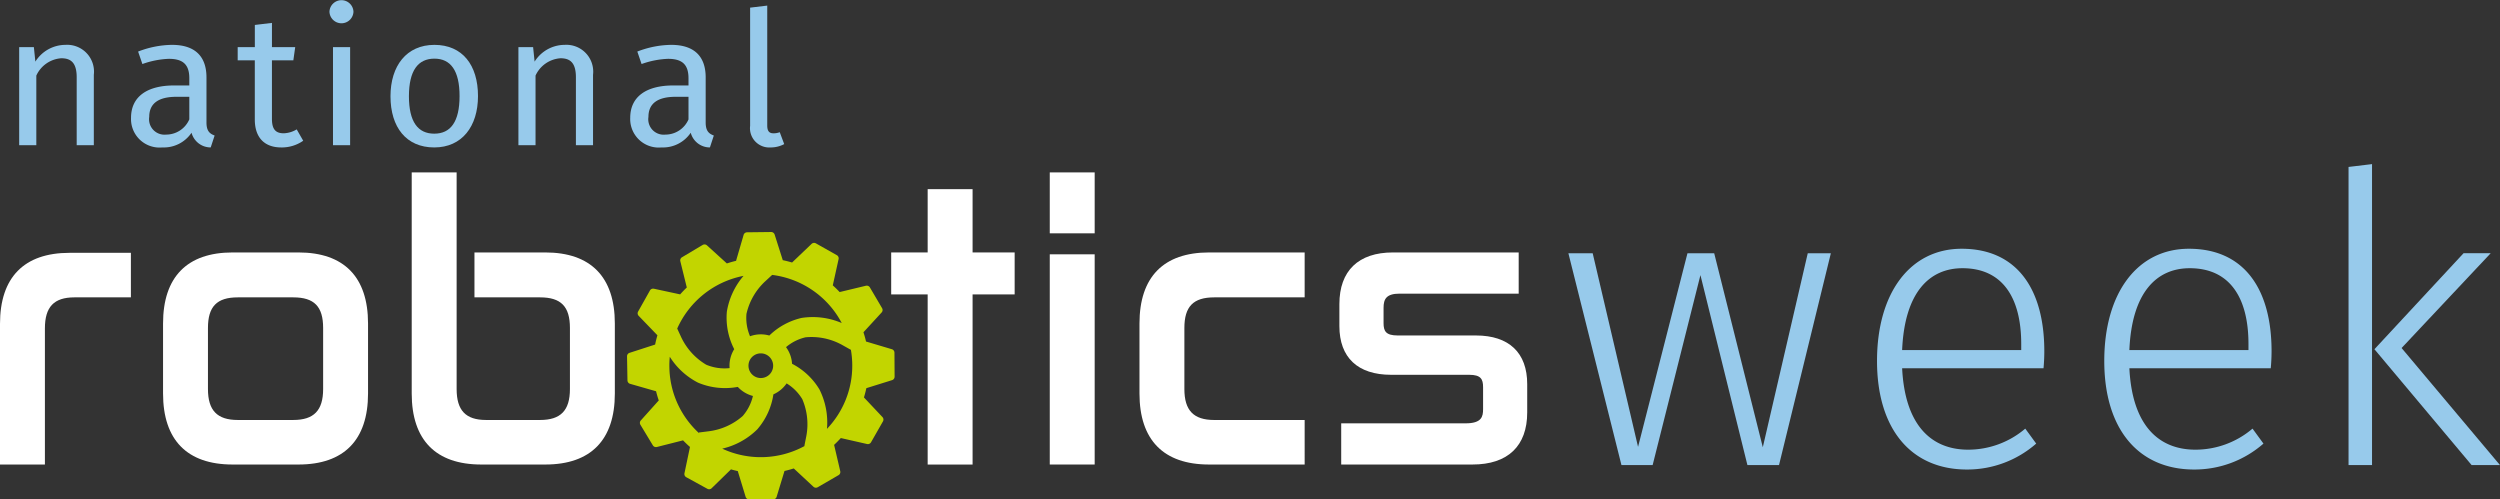 <svg xmlns="http://www.w3.org/2000/svg" width="275.514" height="55.043" viewBox="0 0 275.514 55.043">
  <rect x="0" y="0" width="275.514" height="55.043" fill="#333333" stroke="none"/>
  <g id="logo" transform="translate(0 0)">
    <g id="week" transform="translate(172.844 18.087)">
      <path id="Path_48" data-name="Path 48" d="M288.543,66.188h-3.482l-5.178-20.937-5.267,20.937h-3.437L265.33,42.841h2.678l5,21.339,5.446-21.339H281.4l5.357,21.383,4.955-21.383h2.545Z" transform="translate(-265.33 -33.02)" fill="#97caeb"/>
      <path id="Path_49" data-name="Path 49" d="M335.893,55.256h-15.58c.313,6.338,3.258,8.972,7.276,8.972a9.709,9.709,0,0,0,6.294-2.321l1.205,1.651a11.522,11.522,0,0,1-7.633,2.857c-6.161,0-9.91-4.464-9.91-11.964,0-7.455,3.616-12.366,9.33-12.366,6.071,0,9.106,4.419,9.106,11.294C335.982,54.1,335.938,54.809,335.893,55.256Zm-2.456-2.678c0-5.089-2.053-8.348-6.472-8.348-3.66,0-6.384,2.678-6.652,9.017h13.124Z" transform="translate(-283.531 -32.758)" fill="#97caeb"/>
      <path id="Path_50" data-name="Path 50" d="M374.336,55.256h-15.58c.313,6.338,3.259,8.972,7.277,8.972a9.711,9.711,0,0,0,6.295-2.321l1.205,1.651a11.523,11.523,0,0,1-7.634,2.857c-6.16,0-9.91-4.464-9.91-11.964,0-7.455,3.616-12.366,9.33-12.366,6.071,0,9.107,4.419,9.107,11.294C374.425,54.1,374.381,54.809,374.336,55.256Zm-2.455-2.678c0-5.089-2.054-8.348-6.473-8.348-3.661,0-6.384,2.678-6.652,9.017h13.125Z" transform="translate(-296.931 -32.758)" fill="#97caeb"/>
      <path id="Path_51" data-name="Path 51" d="M399.9,60.933h-2.589V28.077l2.589-.312Zm3.258-12.9L414,60.933h-3.125L400.165,48.166l9.821-10.58h2.991Z" transform="translate(-311.333 -27.766)" fill="#97caeb"/>
    </g>
    <path id="gear" d="M135.566,55.2l-.016-2.648a.4.4,0,0,0-.3-.388l-2.8-.835c-.011,0-.022,0-.032-.005q-.12-.523-.286-1.029a.065.065,0,0,0,.015-.012l1.98-2.154a.4.4,0,0,0,.06-.485l-1.342-2.282a.4.4,0,0,0-.454-.186l-2.845.684-.033.013q-.364-.388-.762-.744a.14.14,0,0,0,.008-.022l.632-2.856a.4.4,0,0,0-.193-.449l-2.305-1.3a.4.4,0,0,0-.485.068l-2.117,2.019a.159.159,0,0,0-.02.025c-.338-.1-.685-.188-1.035-.261a.116.116,0,0,1,0-.02l-.887-2.789a.406.406,0,0,0-.394-.293l-2.646.032a.4.4,0,0,0-.386.3l-.819,2.808a.215.215,0,0,0,0,.034q-.522.122-1.027.291l-.012-.016-2.166-1.967a.405.405,0,0,0-.487-.056l-2.274,1.355a.4.4,0,0,0-.182.455l.7,2.841c0,.011.009.021.013.034q-.386.364-.739.765l-.022-.008-2.86-.616a.405.405,0,0,0-.449.2L107.3,48.015a.4.4,0,0,0,.071.485l2.031,2.106a.163.163,0,0,0,.027.02q-.151.51-.255,1.036c-.007,0-.015,0-.022,0l-2.782.9a.4.4,0,0,0-.291.394l.047,2.646a.4.4,0,0,0,.305.384l2.812.805.034,0q.126.523.3,1.025l-.017.013-1.953,2.177a.4.4,0,0,0-.053.487l1.368,2.267a.405.405,0,0,0,.457.179l2.836-.718c.011,0,.022-.009.034-.013q.367.384.769.734c0,.008-.006.015-.008.022l-.6,2.864a.4.4,0,0,0,.2.448l2.32,1.274a.4.4,0,0,0,.485-.073l2.094-2.043.02-.027c.251.073.5.138.761.194,0,.006,0,.013,0,.018l.854,2.8a.4.4,0,0,0,.389.3h2.647a.4.4,0,0,0,.389-.3l.853-2.8a.27.27,0,0,0,.005-.033c.349-.078.692-.172,1.029-.28,0,0,.008.011.013.015l2.141,1.992a.4.4,0,0,0,.486.063l2.29-1.328a.4.4,0,0,0,.187-.454l-.665-2.848c0-.013-.01-.021-.013-.033.261-.241.51-.5.748-.758l.021.008,2.853.649a.4.4,0,0,0,.452-.19l1.314-2.3a.405.405,0,0,0-.065-.486l-2.006-2.129a.158.158,0,0,0-.025-.021c.1-.338.193-.683.268-1.033l.018,0,2.793-.87A.4.4,0,0,0,135.566,55.2Zm-7.454,5.745a8.093,8.093,0,0,0-.826-4.339,7.546,7.546,0,0,0-3.021-2.834,3.436,3.436,0,0,0-.665-1.833,5.074,5.074,0,0,1,2.164-1.086,6.981,6.981,0,0,1,4.019.842l.946.531.015-.026a10.178,10.178,0,0,1,.156,1.784,10.046,10.046,0,0,1-2.788,6.96Zm-7.29-8.32a1.36,1.36,0,1,1-1.36,1.36,1.36,1.36,0,0,1,1.36-1.36Zm-4.248,10.5a8.075,8.075,0,0,0,3.852-2.12,7.589,7.589,0,0,0,1.783-3.863,3.474,3.474,0,0,0,1.457-1.207,5.118,5.118,0,0,1,1.728,1.74,7,7,0,0,1,.44,4.083l-.212,1.064.036.007a10.086,10.086,0,0,1-9.083.3Zm-5.832-9.142q0-.5.048-.984a7.944,7.944,0,0,0,3.111,2.852,7.657,7.657,0,0,0,4.383.469,3.455,3.455,0,0,0,1.669,1,5.136,5.136,0,0,1-1.13,2.213,6.976,6.976,0,0,1-3.748,1.678L114,61.346l.008.066a10.053,10.053,0,0,1-3.264-7.425Zm8.177-9.9a8.051,8.051,0,0,0-1.84,3.948,7.6,7.6,0,0,0,.812,4.131,3.427,3.427,0,0,0-.52,1.821c0,.09.005.178.012.267a5.194,5.194,0,0,1-2.582-.377,6.986,6.986,0,0,1-2.759-3.043l-.433-.938a10.1,10.1,0,0,1,7.311-5.808Zm10.821,5.2a8.107,8.107,0,0,0-4.412-.566,7.508,7.508,0,0,0-3.568,1.943,3.447,3.447,0,0,0-2.126.079,5.138,5.138,0,0,1-.394-2.467,6.984,6.984,0,0,1,2.042-3.563l.791-.731a10.085,10.085,0,0,1,7.668,5.306Z" transform="translate(-36.976 -13.682)" fill="#c2d500"/>
    <g id="robotics" transform="translate(0 19)">
      <path id="Path_53" data-name="Path 53" d="M0,50.6V66.1H4.949V51.092c0-2.36,1-3.413,3.247-3.413h6.229V42.771H7.665C2.65,42.771,0,45.479,0,50.6Z" transform="translate(0 -33.908)" fill="#fff"/>
      <path id="Path_54" data-name="Path 54" d="M42.509,42.707H35.247c-5.014,0-7.664,2.707-7.664,7.83V58.25c0,5.121,2.65,7.829,7.664,7.829h7.262c5.014,0,7.665-2.707,7.665-7.829V50.537C50.174,45.414,47.523,42.707,42.509,42.707Zm2.716,8.322v6.728c0,2.361-1.015,3.413-3.292,3.413H35.822c-2.276,0-3.29-1.053-3.29-3.413V51.029c0-2.364.984-3.372,3.29-3.372h6.112C44.241,47.657,45.225,48.665,45.225,51.029Z" transform="translate(-9.614 -33.886)" fill="#fff"/>
      <path id="Path_55" data-name="Path 55" d="M84.373,37.987H76.567v4.95H83.8c2.305,0,3.289,1.008,3.289,3.372v6.728c0,2.361-1.014,3.413-3.289,3.413H77.85c-2.247,0-3.248-1.053-3.248-3.413V29.166H69.652V53.53c0,5.121,2.65,7.829,7.664,7.829h7.056c5.015,0,7.666-2.707,7.666-7.829V45.817C92.039,40.695,89.388,37.987,84.373,37.987Z" transform="translate(-24.279 -29.166)" fill="#fff"/>
      <path id="Path_56" data-name="Path 56" d="M159.736,32h-4.95v6.975h-4.02V43.6h4.02v18.75h4.95V43.6h4.636V38.975h-4.636Z" transform="translate(-52.552 -30.154)" fill="#fff"/>
      <rect id="Rectangle_2249" data-name="Rectangle 2249" width="4.949" height="23.165" transform="translate(115.69 9.027)" fill="#fff"/>
      <rect id="Rectangle_2250" data-name="Rectangle 2250" width="4.949" height="6.714" transform="translate(115.69 0)" fill="#fff"/>
      <path id="Path_57" data-name="Path 57" d="M192.771,50.537V58.25c0,5.121,2.651,7.829,7.666,7.829h10.537V61.171h-9.963c-2.277,0-3.292-1.053-3.292-3.413V51.029c0-2.364.985-3.372,3.292-3.372h9.963v-4.95H200.437C195.422,42.707,192.771,45.414,192.771,50.537Z" transform="translate(-67.194 -33.886)" fill="#fff"/>
      <path id="Path_58" data-name="Path 58" d="M241.64,51.857h-8.616c-1.316,0-1.566-.478-1.566-1.361V48.813c0-.967.3-1.566,1.772-1.566h13.12v-4.54H232.49c-3.8,0-5.9,2.022-5.9,5.695v2.422c0,3.461,2.023,5.367,5.7,5.367H240.9c1.283,0,1.526.478,1.526,1.361v2.421c0,.826-.148,1.567-1.936,1.567h-13.7v4.538h14.476c3.884,0,6.023-2.037,6.023-5.736V57.224C247.294,53.764,245.286,51.857,241.64,51.857Z" transform="translate(-78.982 -33.886)" fill="#fff"/>
    </g>
    <g id="national" transform="translate(2.113 0)">
      <path id="Path_59" data-name="Path 59" d="M11.471,10.893v7.755H9.583V11.16c0-1.621-.657-2.093-1.7-2.093a3.269,3.269,0,0,0-2.749,1.909v7.673H3.244V7.837h1.62l.164,1.6a3.924,3.924,0,0,1,3.3-1.847A2.959,2.959,0,0,1,11.471,10.893Z" transform="translate(-3.244 -2.646)" fill="#97caeb"/>
      <path id="Path_60" data-name="Path 60" d="M31.38,17.581l-.431,1.313a2.179,2.179,0,0,1-2.113-1.621,3.683,3.683,0,0,1-3.221,1.621,3.143,3.143,0,0,1-3.447-3.262c0-2.318,1.744-3.569,4.76-3.569H28.59v-.8c0-1.56-.76-2.134-2.257-2.134a9.688,9.688,0,0,0-2.914.574l-.471-1.374a10.586,10.586,0,0,1,3.734-.739c2.606,0,3.8,1.334,3.8,3.59v4.944C30.476,17.069,30.826,17.377,31.38,17.581ZM28.59,15.8V13.314H27.173c-1.99,0-3,.739-3,2.216a1.7,1.7,0,0,0,1.867,1.949A2.78,2.78,0,0,0,28.59,15.8Z" transform="translate(-9.84 -2.646)" fill="#97caeb"/>
      <path id="Path_61" data-name="Path 61" d="M47.432,16.862a4.12,4.12,0,0,1-2.421.738c-1.826,0-2.914-1.066-2.914-3.077V8H40.21V6.542H42.1V4.1l1.887-.225V6.542H46.55L46.345,8h-2.36V14.44c0,1.088.349,1.6,1.293,1.6a2.94,2.94,0,0,0,1.436-.431Z" transform="translate(-16.129 -1.351)" fill="#97caeb"/>
      <path id="Path_62" data-name="Path 62" d="M58.381,1.293a1.324,1.324,0,0,1-2.646,0,1.324,1.324,0,0,1,2.646,0ZM58.012,16H56.125V5.191h1.888Z" transform="translate(-21.54 0)" fill="#97caeb"/>
      <path id="Path_63" data-name="Path 63" d="M75.706,13.233c0,3.344-1.765,5.662-4.822,5.662-3.077,0-4.822-2.215-4.822-5.641,0-3.344,1.765-5.663,4.842-5.663S75.706,9.806,75.706,13.233Zm-7.612.02c0,2.811.985,4.124,2.79,4.124s2.79-1.313,2.79-4.144c0-2.811-.985-4.124-2.77-4.124C69.1,9.109,68.094,10.422,68.094,13.253Z" transform="translate(-25.141 -2.646)" fill="#97caeb"/>
      <path id="Path_64" data-name="Path 64" d="M95.924,10.893v7.755H94.036V11.16c0-1.621-.657-2.093-1.7-2.093a3.269,3.269,0,0,0-2.749,1.909v7.673H87.7V7.837h1.62l.164,1.6a3.924,3.924,0,0,1,3.3-1.847A2.959,2.959,0,0,1,95.924,10.893Z" transform="translate(-32.681 -2.646)" fill="#97caeb"/>
      <path id="Path_65" data-name="Path 65" d="M115.831,17.581l-.431,1.313a2.178,2.178,0,0,1-2.113-1.621,3.685,3.685,0,0,1-3.222,1.621,3.143,3.143,0,0,1-3.447-3.262c0-2.318,1.744-3.569,4.76-3.569h1.662v-.8c0-1.56-.759-2.134-2.257-2.134a9.68,9.68,0,0,0-2.913.574L107.4,8.329a10.584,10.584,0,0,1,3.734-.739c2.606,0,3.8,1.334,3.8,3.59v4.944C114.929,17.069,115.278,17.377,115.831,17.581Zm-2.79-1.785V13.314h-1.415c-1.99,0-3,.739-3,2.216A1.7,1.7,0,0,0,110.5,17.48a2.778,2.778,0,0,0,2.544-1.683Z" transform="translate(-39.277 -2.646)" fill="#97caeb"/>
      <path id="Path_66" data-name="Path 66" d="M126.9,14.2V1.171l1.888-.225V14.158c0,.574.184.862.677.862a1.838,1.838,0,0,0,.7-.123l.492,1.313a3.175,3.175,0,0,1-1.5.369A2.127,2.127,0,0,1,126.9,14.2Z" transform="translate(-46.346 -0.329)" fill="#97caeb"/>
    </g>
  </g>
</svg>
